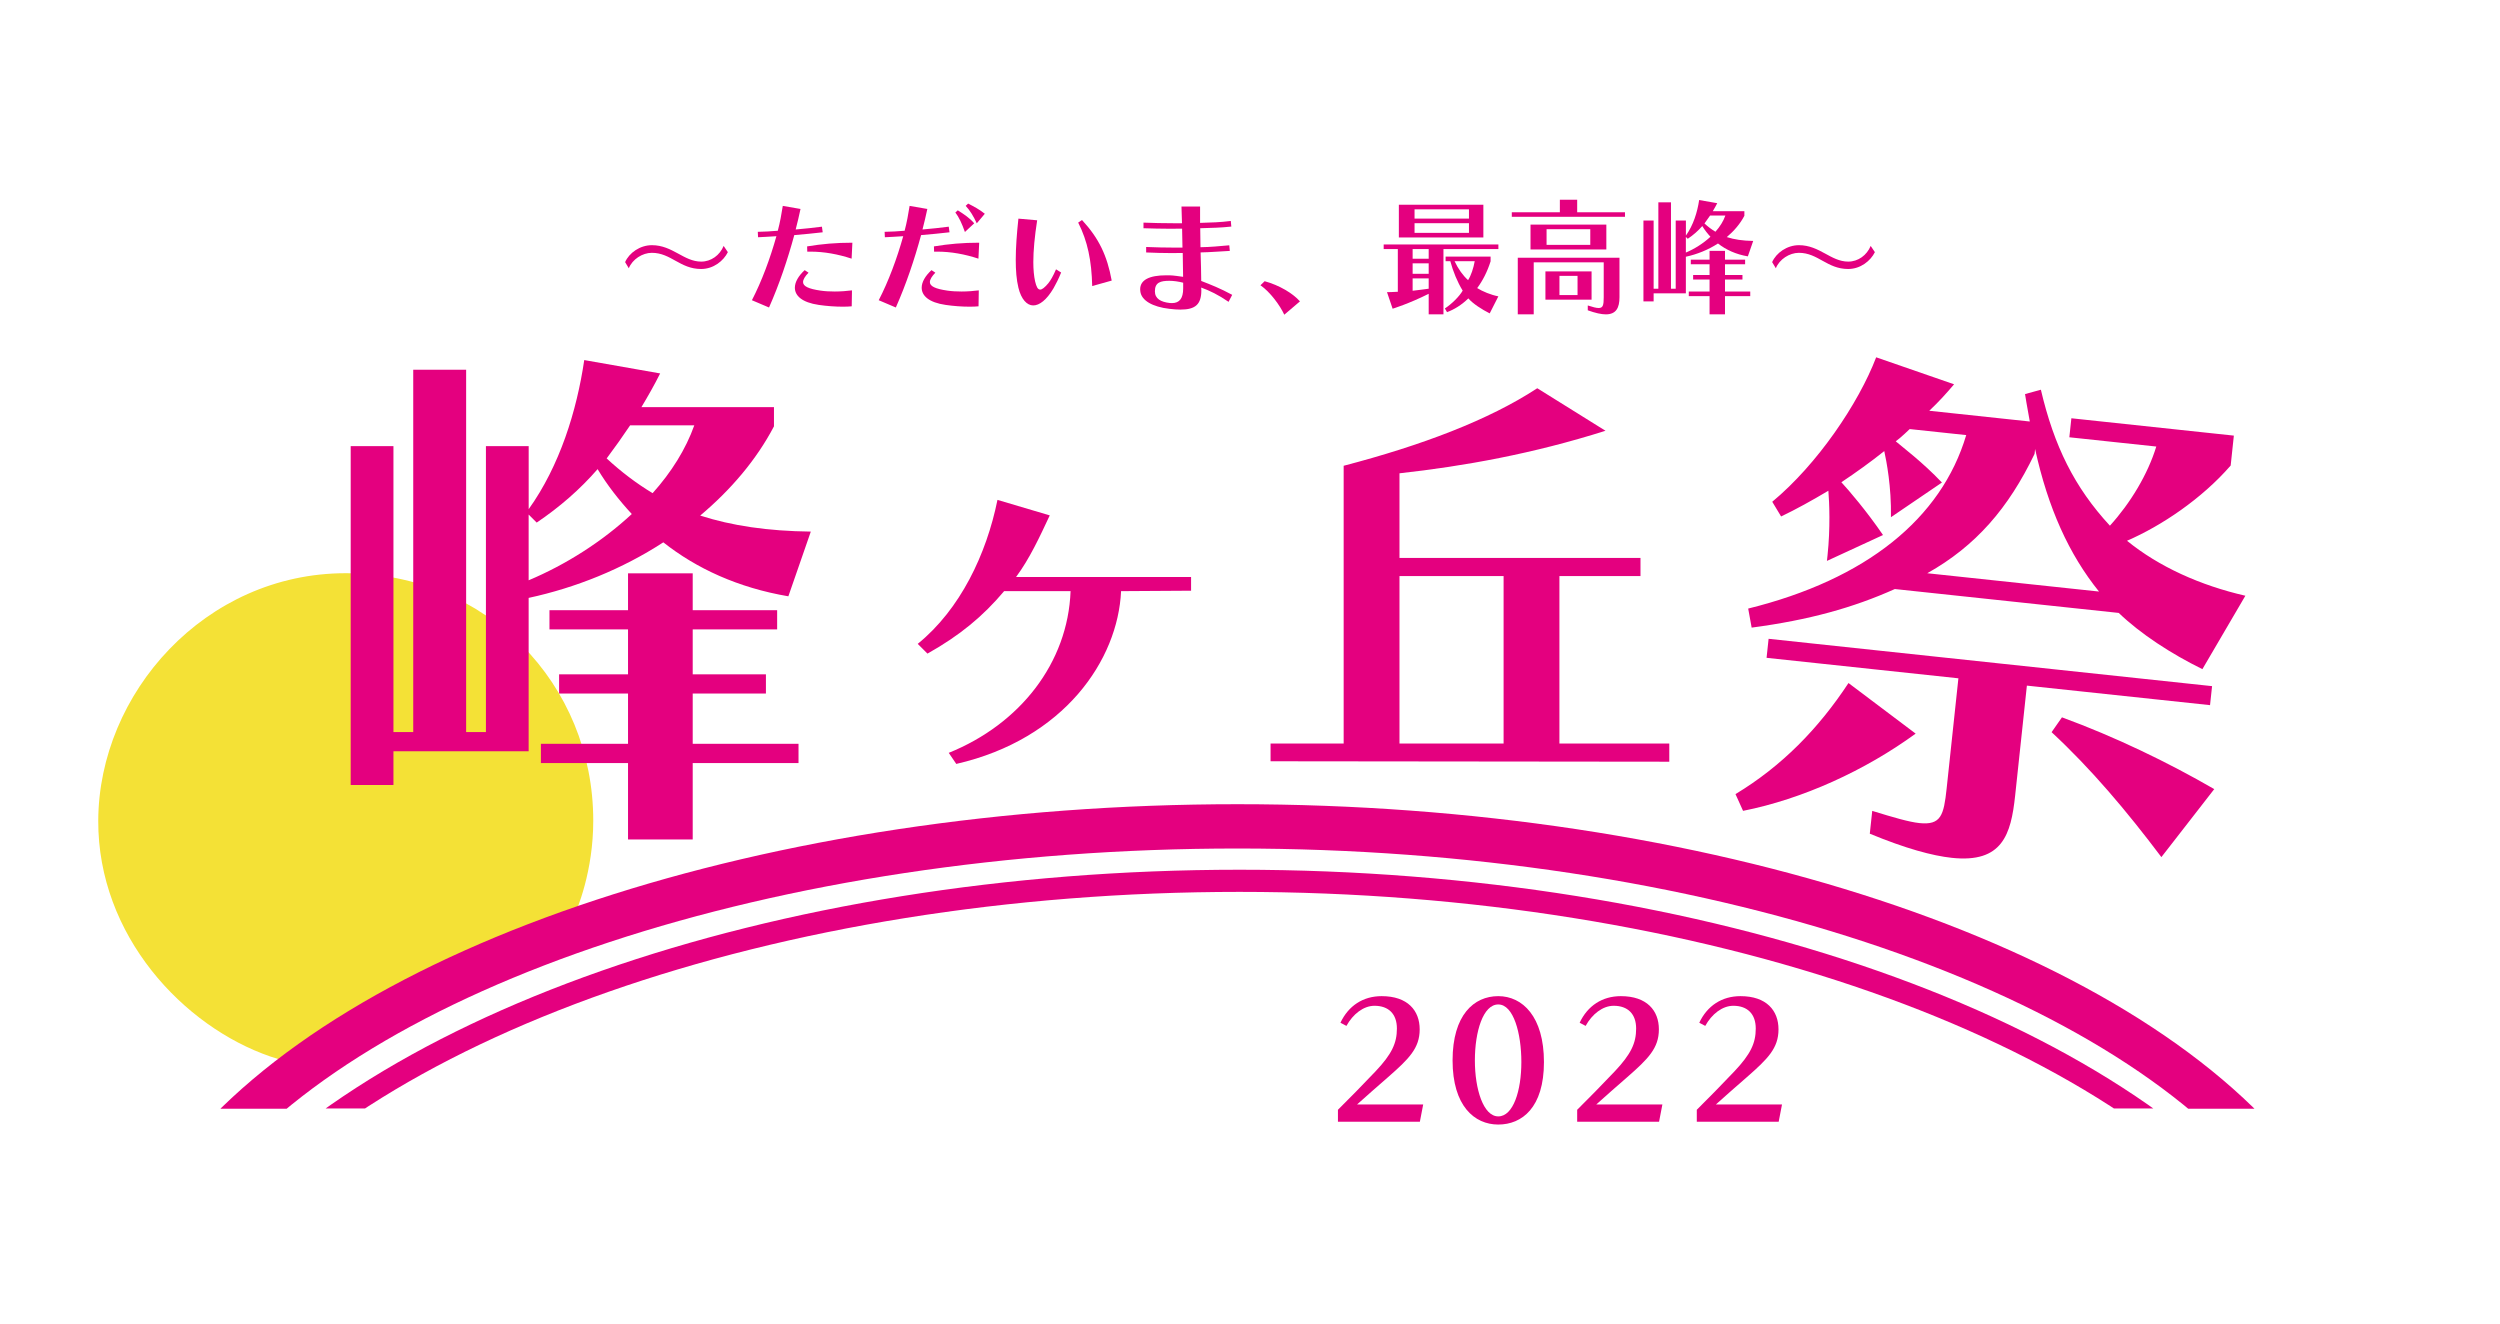 <?xml version="1.0" encoding="UTF-8"?><svg id="_レイヤー_2" xmlns="http://www.w3.org/2000/svg" xmlns:xlink="http://www.w3.org/1999/xlink" viewBox="0 0 677.16 358.71"><defs><style>.cls-1,.cls-2,.cls-3{fill:none;}.cls-2{stroke-width:12px;}.cls-2,.cls-3{stroke:#e4007f;stroke-miterlimit:10;}.cls-3{stroke-width:6px;}.cls-4{clip-path:url(#clippath);}.cls-5{fill:#f4e136;}.cls-6{fill:#e4007f;}.cls-7{clip-path:url(#clippath-1);}.cls-8{clip-path:url(#clippath-2);}</style><clipPath id="clippath"><rect class="cls-1" x="14.81" y="202.72" width="647.55" height="97.59"/></clipPath><clipPath id="clippath-1"><rect class="cls-1" x="15.36" y="216.15" width="661.82" height="84.09"/></clipPath><clipPath id="clippath-2"><rect class="cls-1" x="15.36" y="216.15" width="647.55" height="103.72"/></clipPath></defs><g><path class="cls-6" d="M362.4,303.84v-3.24c2.79-2.75,7.06-7.11,10.21-10.44,4.37-4.63,5.76-7.6,5.76-11.56s-2.25-6.17-6.07-6.17c-2.97,0-5.85,2.25-7.6,5.45l-1.62-.86c2.16-4.59,6.12-7.2,11.16-7.2,7.06,0,10.3,3.91,10.3,9s-2.88,7.96-8.59,12.96c-2.21,1.93-6.34,5.53-8.37,7.38h17.91l-.9,4.68h-22.18Z"/><path class="cls-6" d="M393.45,287.23c0-12.33,5.8-17.41,12.37-17.41s12.38,5.53,12.38,17.86-5.94,16.92-12.38,16.92-12.37-5.04-12.37-17.37Zm18.63,.45c0-7.79-2.12-15.61-6.25-15.61s-6.34,7.38-6.34,15.16,2.29,15.16,6.34,15.16,6.25-6.93,6.25-14.71Z"/><path class="cls-6" d="M427.2,303.84v-3.24c2.79-2.75,7.06-7.11,10.21-10.44,4.36-4.63,5.76-7.6,5.76-11.56s-2.25-6.17-6.08-6.17c-2.97,0-5.85,2.25-7.6,5.45l-1.62-.86c2.16-4.59,6.12-7.2,11.16-7.2,7.06,0,10.3,3.91,10.3,9s-2.88,7.96-8.59,12.96c-2.21,1.93-6.34,5.53-8.37,7.38h17.91l-.9,4.68h-22.18Z"/><path class="cls-6" d="M459.6,303.84v-3.24c2.79-2.75,7.06-7.11,10.21-10.44,4.36-4.63,5.76-7.6,5.76-11.56s-2.25-6.17-6.08-6.17c-2.97,0-5.85,2.25-7.6,5.45l-1.62-.86c2.16-4.59,6.12-7.2,11.16-7.2,7.06,0,10.3,3.91,10.3,9s-2.88,7.96-8.59,12.96c-2.21,1.93-6.34,5.53-8.37,7.38h17.91l-.9,4.68h-22.18Z"/></g><g><g><path class="cls-5" d="M160.69,222.3c0,13.5-4.13,23.77-5.99,27.74-.89,1.89-1.85,3.69-2.88,5.41-30.15,9.83-54.91,21.79-73.52,32.21-1.59-.39-3.27-.87-4.99-1.46-23.7-8.13-46.81-32.85-46.7-63.9,.13-34.52,28.92-67.04,67.04-67.04s67.04,30.02,67.04,67.04Z"/><g><path class="cls-6" d="M213.54,161.52c-13.61-2.32-24.9-7.53-33.87-14.62-11.15,7.24-23.74,12.3-36.48,15.05v41.55h-36.62v9.12h-11.58V120.84h11.58v77.45h5.36V100.14h14.33v98.15h5.36V120.84h11.58v17.08c8.4-11.73,13.03-26.64,15.05-40.39l20.56,3.62c-1.59,3.18-3.33,6.23-5.07,9.12h35.9v5.21c-4.78,9.12-11.73,17.23-19.98,24.17,8.54,2.75,18.24,4.2,29.96,4.34l-6.08,17.52Zm-70.35-22.15v17.81c9.99-4.2,19.83-10.42,27.94-17.95-3.47-3.76-6.66-7.82-9.26-12.16-4.78,5.5-10.28,10.28-16.5,14.48l-2.17-2.17Zm44.44,67.31v20.7h-17.52v-20.7h-23.6v-5.21h23.6v-13.61h-18.67v-5.21h18.67v-12.16h-21.28v-5.21h21.28v-9.99h17.52v9.99h22.87v5.21h-22.87v12.16h19.83v5.21h-19.83v13.61h28.66v5.21h-28.66Zm-16.94-91.49c-2.03,3.04-4.2,6.08-6.37,8.98,3.91,3.62,8.11,6.8,12.45,9.41,5.07-5.65,8.97-11.87,11.29-18.38h-17.37Z"/><path class="cls-6" d="M303.66,160.12c-.84,18.6-15.36,40.08-44.64,46.8l-2.04-3c19.32-7.8,32.28-24.36,33-43.8h-18c-5.76,6.84-12,12-20.76,16.92l-2.64-2.64c11.52-9.36,18.6-24.24,21.6-39l14.16,4.2c-2.76,5.88-5.4,11.64-9.12,16.68h47.4v3.72l-18.96,.12Z"/><path class="cls-6" d="M344.15,206.2v-4.8h19.8V126.16c21.12-5.52,39.24-12.36,52.44-21l18.48,11.52c-19.68,6.24-38.4,9.6-55.8,11.52v22.92h65.28v4.92h-21.96v45.36h29.76v4.92l-108-.12Zm63.12-50.16h-28.2v45.36h28.2v-45.36Z"/><path class="cls-6" d="M596.53,181.24c-8.49-4.18-16.7-9.52-22.64-15.22l-60.65-6.47c-11.26,5.05-23.23,8.39-38.78,10.45l-.94-5.16c31.96-7.9,52.32-24.34,59.06-46.99l-15.31-1.63s-2.49,2.41-3.78,3.32c1.77,1.53,7.15,5.53,12.51,11.16l-13.81,9.39c.14-8.32-1.21-15.17-1.81-17.91-3.42,2.76-7.94,6-11.62,8.44,2,2.15,6.9,7.88,11.28,14.3l-15.19,7.01,.16-1.47c.8-7.51,.49-14.39,.23-17.54-4.45,2.65-8.72,5.02-12.8,6.97l-2.4-3.98c12.25-10.16,23.39-26.68,28.15-39.13l21.1,7.31c-2.21,2.59-3.9,4.5-6.72,7.17l27.23,2.91c-.67-3.5-1.29-7.43-1.29-7.43l4.29-1.18c3.58,15.27,9.09,26.43,18.7,36.83,5.56-6.11,10.27-13.94,12.56-21.44l-23.55-2.51,.55-5.15,44.01,4.7-.86,8.1c-7.81,8.99-18.71,16.32-28.08,20.38,8.63,7.03,19.85,12.09,32.06,14.89l-11.65,19.9Zm-126.44,33.85c12.57-7.59,22.44-17.7,30.6-30.08l18.19,13.7c-13.72,10-30.63,17.72-46.75,20.92l-2.05-4.54Zm78.92-29.39l-3.19,29.88c-1.12,10.45-3.43,18.24-17.13,16.78-5.3-.57-12.53-2.53-22.23-6.54l.66-6.18c5.91,1.82,9.95,3,12.75,3.3,5.89,.63,6.63-2.12,7.4-9.33l3.19-29.88-51.96-5.55,.55-5.15,120.12,12.82-.55,5.15-49.61-5.29Zm19.54-25.46c-8.15-10.1-13.81-22.62-17.32-38.62l-.14,1.32c-7.08,14.73-15.91,24.95-29.06,32.33l46.52,4.96Zm16.89,71.92c-9.39-12.47-19.03-23.92-29.74-33.84l2.81-4.02c14.33,5.25,28.63,12.14,41.25,19.44l-14.32,18.42Z"/></g></g><g><path class="cls-6" d="M197.15,68.3c-1.17,2.35-3.87,4.56-7.25,4.56-5.7,0-8.15-4.38-13.33-4.38-2.59,0-5.28,1.76-6.25,4.18l-1-1.66c1.1-2.52,4.04-4.59,7.25-4.59,5.63,0,8.63,4.45,13.36,4.45,2.69,0,5.04-1.73,6.08-4.25l1.14,1.69Z"/><path class="cls-6" d="M203.67,81.31c2.66-5.14,4.94-11.29,6.63-17.33-1.83,.1-3.63,.24-4.97,.28l-.07-1.48h.38c1.42,0,3.14-.14,5.04-.28,.59-2.21,1-4.49,1.35-6.73l4.8,.83c-.38,1.83-.83,3.69-1.31,5.56,2.49-.21,4.94-.48,7.11-.76l.21,1.52c-2.42,.28-5.11,.55-7.7,.76-1.8,6.63-4.07,13.36-6.84,19.61l-4.63-1.97Zm27.03,1.66c-.69,.07-1.52,.1-2.42,.1-2.04,0-4.42-.17-6.49-.48-4.56-.66-6.49-2.49-6.49-4.66,0-1.52,.97-3.21,2.66-4.76l1.04,.69c-.97,1-1.48,1.86-1.48,2.55,0,1.1,1.42,1.83,4.76,2.31,1.14,.17,2.49,.24,3.83,.24,1.66,0,3.35-.14,4.66-.31l-.07,4.32Zm-.03-12.91c-3.69-1.21-7.39-1.9-11.22-1.9h-.79l-.04-1.42c4.04-.66,7.77-1,12.26-1l-.21,4.32Z"/><path class="cls-6" d="M238.02,81.31c2.66-5.14,4.94-11.29,6.63-17.33-1.83,.1-3.63,.24-4.97,.28l-.07-1.48h.38c1.42,0,3.14-.14,5.04-.28,.59-2.21,1-4.49,1.35-6.73l4.8,.83c-.38,1.83-.83,3.69-1.31,5.56,2.49-.21,4.94-.48,7.11-.76l.21,1.52c-2.42,.28-5.11,.55-7.7,.76-1.8,6.63-4.07,13.36-6.84,19.61l-4.63-1.97Zm27.03,1.66c-.69,.07-1.52,.1-2.42,.1-2.04,0-4.42-.17-6.49-.48-4.56-.66-6.49-2.49-6.49-4.66,0-1.52,.97-3.21,2.66-4.76l1.04,.69c-.97,1-1.48,1.86-1.48,2.55,0,1.1,1.42,1.83,4.76,2.31,1.14,.17,2.49,.24,3.83,.24,1.66,0,3.35-.14,4.66-.31l-.07,4.32Zm-.03-12.91c-3.69-1.21-7.39-1.9-11.22-1.9h-.79l-.04-1.42c4.04-.66,7.77-1,12.26-1l-.21,4.32Zm-3.66-7.22c-.79-2.24-1.62-4.04-2.59-5.28l.66-.59c1.69,1.07,3.21,2.07,4.45,3.52l-2.52,2.35Zm3.21-2.35c-.9-1.97-1.86-3.52-3-4.73l.66-.62c1.48,.76,2.97,1.52,4.52,2.76l-2.18,2.59Z"/><path class="cls-6" d="M287.42,73.82c-.69,1.73-1.42,3.14-2.07,4.28-1.86,3.14-3.8,4.63-5.49,4.63s-3.25-1.66-4.01-4.8c-.52-2.14-.72-4.66-.72-7.56,0-3.28,.28-7.04,.72-11.15l5.08,.45c-.69,4.45-1.04,8.25-1.04,11.32,0,2.04,.17,3.8,.48,5.21,.35,1.48,.72,2.24,1.38,2.24,.52,0,1.21-.55,2.18-1.69,.62-.76,1.35-2,2.11-3.8l1.38,.86Zm8.42,3.66c-.17-6.9-1.24-12.15-3.8-17.19l1.04-.69c4.63,5.01,6.8,9.67,8.04,16.4l-5.28,1.48Z"/><path class="cls-6" d="M332.78,81.76c-2.69-1.86-5.18-3.07-7.42-3.87,0,.24,.04,.52,.04,.72,0,3.8-1.55,5.25-5.66,5.25-.86,0-1.86-.07-3-.21-4.52-.52-7.6-2.24-7.87-4.76-.04-.17-.04-.35-.04-.52,0-2.52,2.42-3.8,7.08-3.8h.86c1.21,.03,2.62,.28,3.69,.41l-.1-6.46c-1.07,.03-2.07,.03-3.04,.03-2.42,0-4.56-.07-6.87-.17v-1.48c2.66,.1,5.08,.17,7.98,.17h1.86l-.1-5.14c-1.14,.03-2.21,.03-3.21,.03-2.62,0-4.9-.07-7.25-.14v-1.52c2.62,.1,5.25,.17,8.39,.17h2.04c-.07-1.62-.07-2.97-.14-4.52h5.04v4.42c3.21-.1,5.35-.14,8.32-.52l.14,1.52c-2.83,.31-5.21,.35-8.42,.45,0,1.83,.03,3.28,.07,5.14,2.83-.04,5.04-.28,7.8-.52l.14,1.52c-2.8,.14-5.04,.35-7.91,.41,.1,2.8,.14,5.14,.17,7.73,2.59,1,5.14,2,8.39,3.76l-.97,1.86Zm-12.29-5.18c-1.17-.31-2.59-.52-3.73-.52-2.38,0-3.94,.41-3.94,2.83,0,2.04,1.62,2.9,4,3.18,.21,.03,.45,.03,.62,.03,2.04,0,3.04-1.28,3.04-3.94v-1.59Z"/><path class="cls-6" d="M347.87,85.25c-1.14-2.49-3.83-6.18-6.46-7.98l1.14-1.1c4,1.1,7.63,3.28,9.56,5.46l-4.25,3.62Z"/><path class="cls-6" d="M386.98,85.14v-5.56c-5.35,2.69-9.77,4.04-9.77,4.04l-1.52-4.49s1.69,0,2.93-.1v-11.57h-3.83v-1.24h31.07v1.24h-14.88v17.68h-4Zm-8.08-20.82v-8.87h22.89v8.87h-22.89Zm8.08,3.14h-4.35v2.62h4.35v-2.62Zm0,3.87h-4.35v2.83h4.35v-2.83Zm0,4.07h-4.35v3.35c1.14-.14,3.04-.35,4.35-.55v-2.8Zm10.91-18.71h-14.74v2.52h14.74v-2.52Zm0,3.76h-14.74v2.62h14.74v-2.62Zm5.63,24.44c-2.07-1.04-4.56-2.62-5.8-4.07-1.8,1.76-3.8,3-5.77,3.73l-.59-1c1.9-1.24,3.94-3.28,4.83-4.83-1.38-2.21-2.62-5.21-3.35-7.98h-1.28v-1.24h12.19v1.28c-.9,2.83-2.14,5.25-3.63,7.25,1.48,.93,3.76,1.86,5.73,2.24l-2.35,4.63Zm-9.53-14.15c1,2.14,2.28,3.9,3.66,5.14,.83-1.31,1.45-3.21,1.8-5.14h-5.46Z"/><path class="cls-6" d="M409.49,58.73v-1.24h13.02v-3.38h4.69v3.38h12.95v1.24h-30.66Zm24.89,12.33h-18.95v14.09h-4.32v-15.33h27.55v10.7c0,2.83-.9,4.63-3.69,4.63-1.21,0-2.83-.35-4.9-1.1v-1.31c1.38,.45,2.31,.69,2.97,.69,1.17,0,1.35-.83,1.35-2.9v-9.46Zm-19.82-3.49v-6.73h20.54v6.73h-20.54Zm4.04,13.6v-7.66h12.5v7.66h-12.5Zm12.15-19.09h-11.84v4.25h11.84v-4.25Zm-3.45,12.64h-4.9v5.21h4.9v-5.21Z"/><path class="cls-6" d="M473.42,69.44c-3.24-.55-5.94-1.8-8.08-3.49-2.66,1.73-5.66,2.93-8.7,3.59v9.91h-8.73v2.18h-2.76v-21.89h2.76v18.47h1.28v-23.41h3.42v23.41h1.28v-18.47h2.76v4.07c2-2.8,3.11-6.35,3.59-9.63l4.9,.86c-.38,.76-.8,1.48-1.21,2.17h8.56v1.24c-1.14,2.18-2.8,4.11-4.76,5.77,2.04,.66,4.35,1,7.15,1.04l-1.45,4.18Zm-16.78-5.28v4.25c2.38-1,4.73-2.49,6.66-4.28-.83-.9-1.59-1.86-2.21-2.9-1.14,1.31-2.45,2.45-3.94,3.45l-.52-.52Zm10.6,16.05v4.94h-4.18v-4.94h-5.63v-1.24h5.63v-3.25h-4.45v-1.24h4.45v-2.9h-5.08v-1.24h5.08v-2.38h4.18v2.38h5.45v1.24h-5.45v2.9h4.73v1.24h-4.73v3.25h6.84v1.24h-6.84Zm-4.04-21.82c-.48,.72-1,1.45-1.52,2.14,.93,.86,1.93,1.62,2.97,2.24,1.21-1.35,2.14-2.83,2.69-4.38h-4.14Z"/><path class="cls-6" d="M507.84,68.3c-1.17,2.35-3.87,4.56-7.25,4.56-5.7,0-8.15-4.38-13.33-4.38-2.59,0-5.28,1.76-6.25,4.18l-1-1.66c1.11-2.52,4.04-4.59,7.25-4.59,5.63,0,8.63,4.45,13.36,4.45,2.69,0,5.04-1.73,6.08-4.25l1.14,1.69Z"/></g></g><g class="cls-4"><path class="cls-2" d="M335.18,366.82L52.74,317.02c43.76-55.89,156.8-93.19,282.44-93.19s238.68,37.3,282.44,93.19l-282.44,49.8Z"/></g><g class="cls-7"><g class="cls-8"><path class="cls-3" d="M335.73,390.56L53.29,337.63c43.76-59.41,156.8-99.05,282.44-99.05s238.68,39.64,282.44,99.05l-282.44,52.93Z"/></g></g></svg>